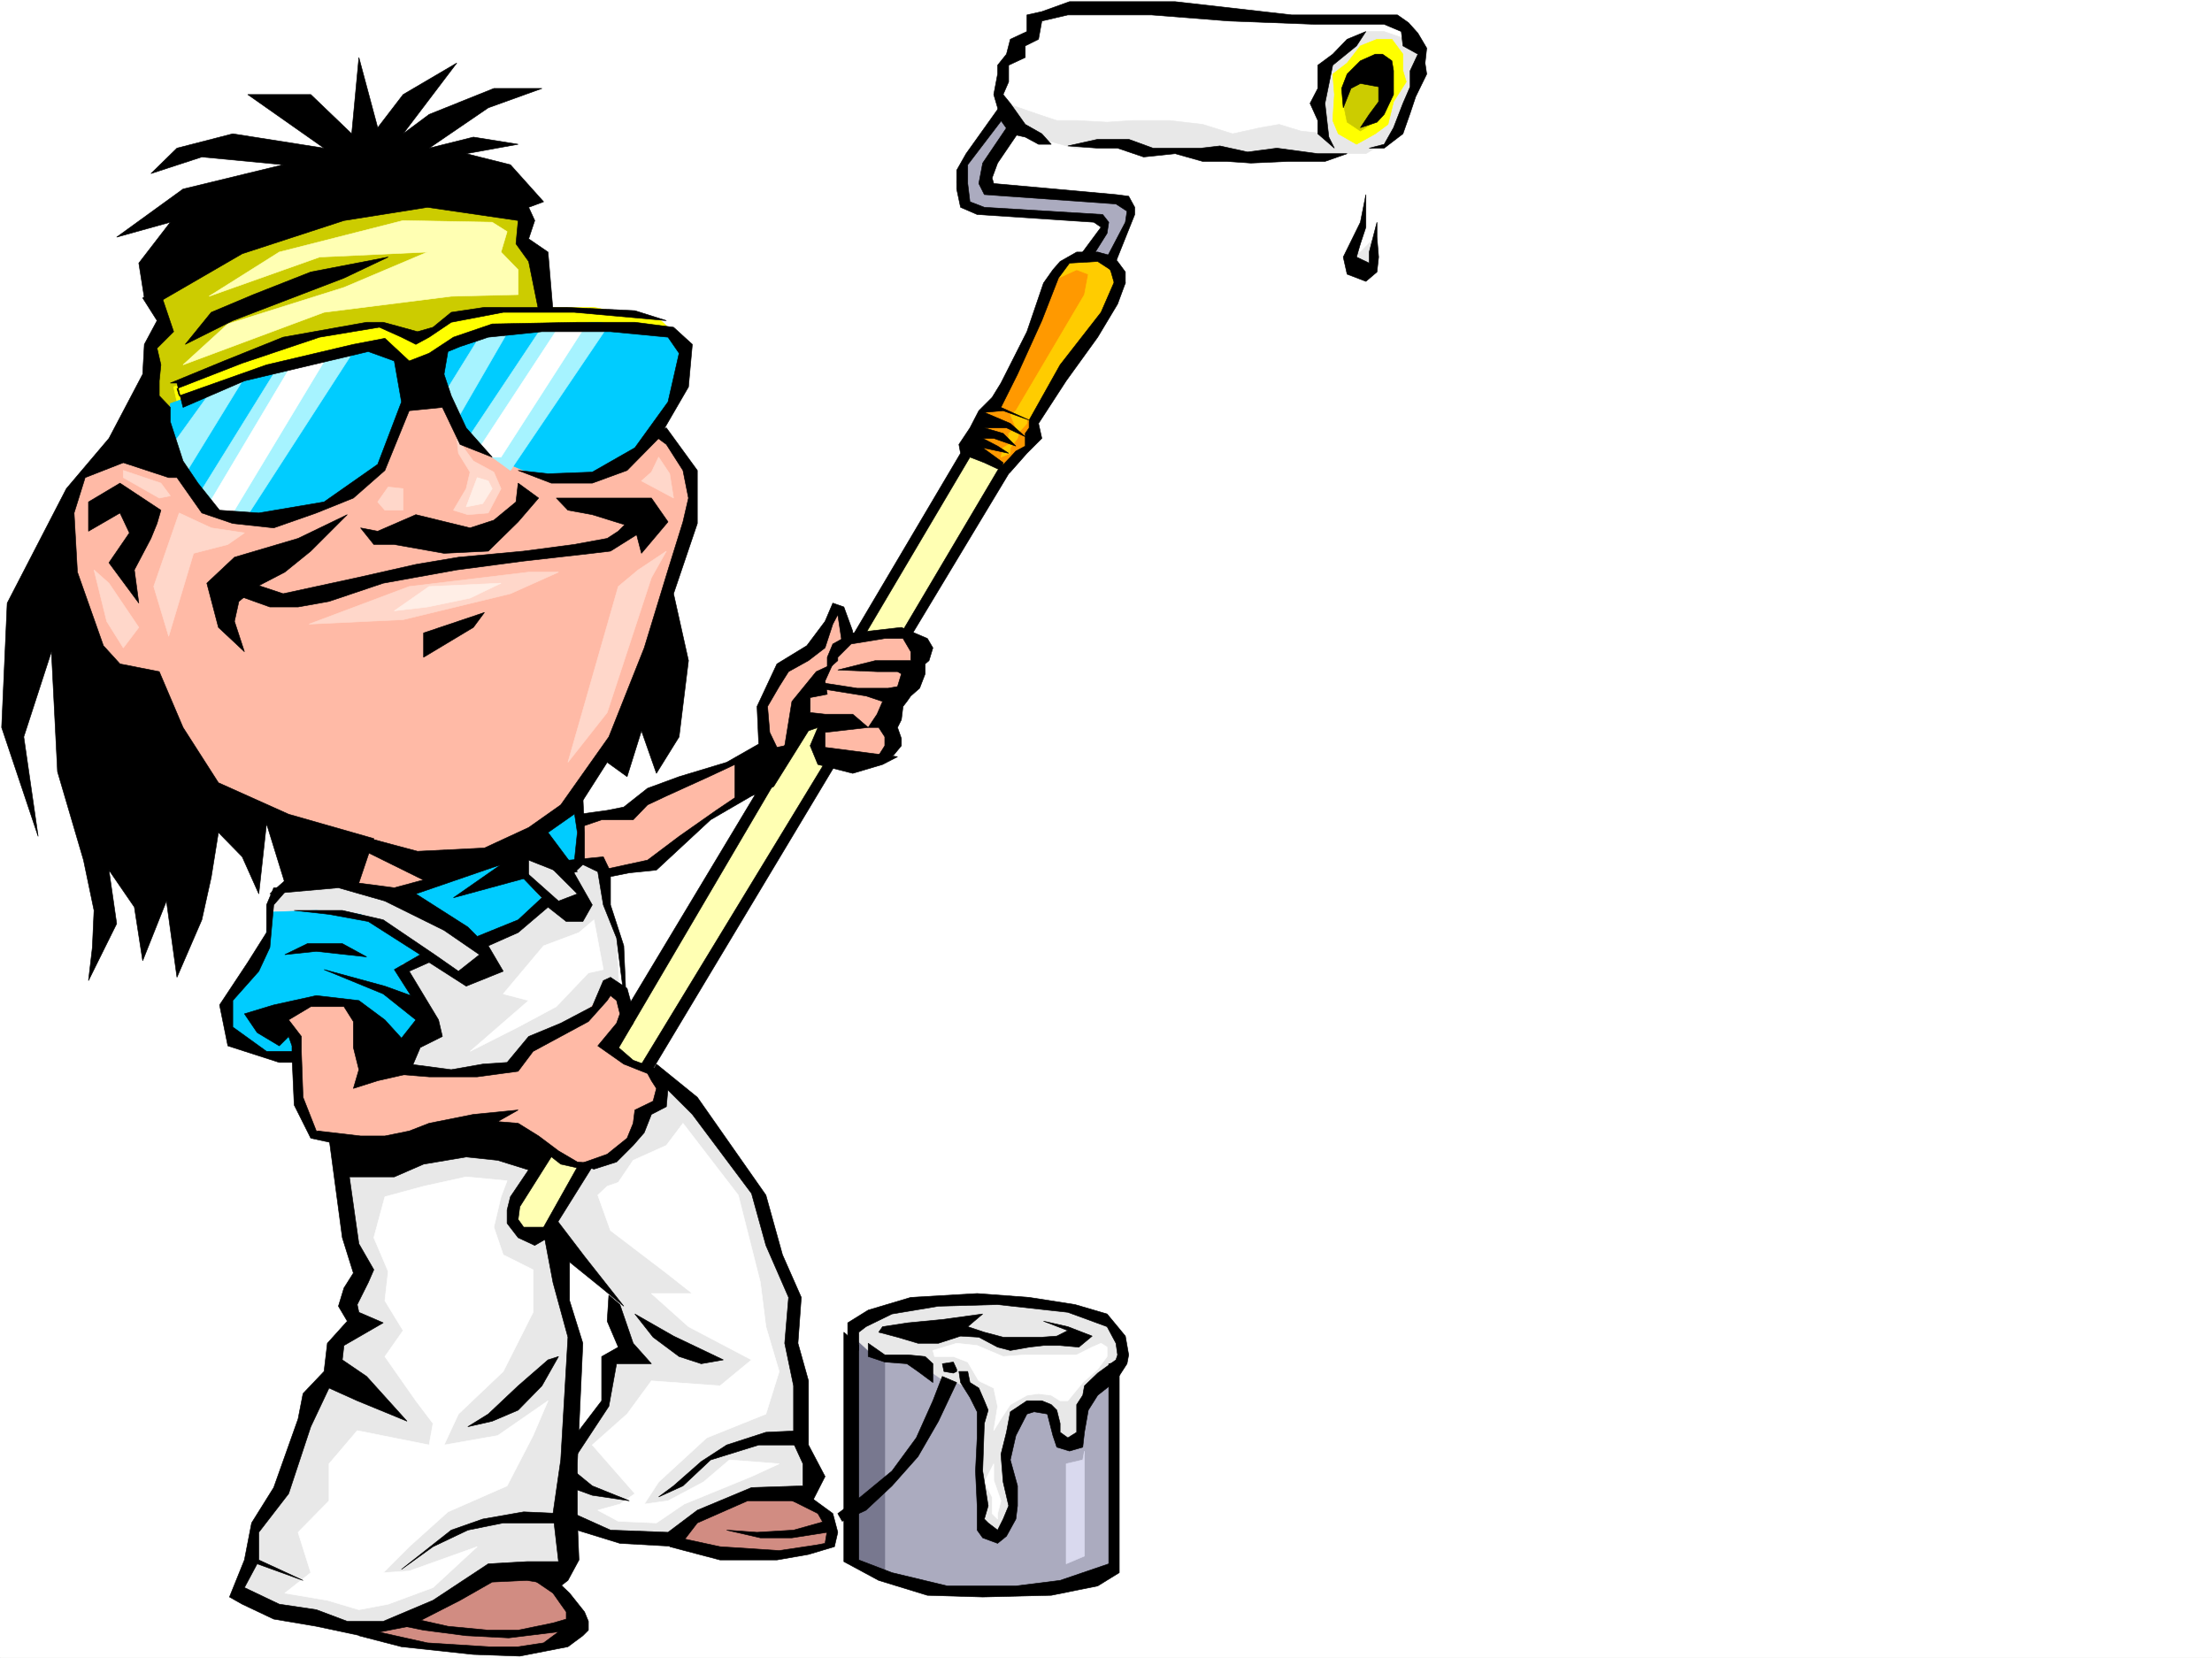 <svg xmlns="http://www.w3.org/2000/svg" width="2997.016" height="2246.297"><rect width="100%" height="100%" fill="#333333" stroke="none"/><defs><clipPath id="a"><path d="M0 0h2997v2244.137H0Zm0 0"/></clipPath></defs><path fill="#fff" d="M0 2246.297h2997.016V0H0Zm0 0"/><g clip-path="url(#a)" transform="translate(0 2.16)"><path fill="#fff" fill-rule="evenodd" stroke="#fff" stroke-linecap="square" stroke-linejoin="bevel" stroke-miterlimit="10" stroke-width=".743" d="M.742 2244.137h2995.531V-2.16H.743Zm0 0"/></g><path fill="#ababbf" fill-rule="evenodd" stroke="#ababbf" stroke-linecap="square" stroke-linejoin="bevel" stroke-miterlimit="10" stroke-width=".743" d="M1155.367 1805.129h356.63l4.495 24.71-4.496 28.466v268.148l-80.152 24.711-117.653 7.508-80.156-9.735-78.668-32.96zm0 0"/><path fill="#78788f" fill-rule="evenodd" stroke="#78788f" stroke-linecap="square" stroke-linejoin="bevel" stroke-miterlimit="10" stroke-width=".743" d="M1198.805 1838.09v303.34l-43.438-27.723v-310.844l35.188 17.243zm0 0"/><path fill="#d9d9ee" fill-rule="evenodd" stroke="#d9d9ee" stroke-linecap="square" stroke-linejoin="bevel" stroke-miterlimit="10" stroke-width=".743" d="m1469.3 1966.145-2.269 12.003-22.48 5.239v135.558l24.75-10.476zm0 0"/><path fill="#e8e8e8" fill-rule="evenodd" stroke="#e8e8e8" stroke-linecap="square" stroke-linejoin="bevel" stroke-miterlimit="10" stroke-width=".743" d="m1155.367 1810.371 20.957 19.469 44.965 15.719 35.23 2.27 7.465 12.706 14.977 10.516 17.242 2.23 14.977 7.508 15.015 22.442 5.239 25.496-7.508 51.648 2.27 32.96 5.238 35.231v24.711l14.976 2.973 12.746-7.469 9.735-20.215 7.507-32.96-9.773-35.231 2.266-24.71 7.507-32.962 14.977-11.965 20.215-5.238 12.746 10.477 7.508 22.484 4.496 17.203h12.707l9.734-7.469 8.25-25.492 2.27-32.18 22.48-17.242 22.446-25.453 10.515-17.988-12.746-24.711-20.215-17.242-47.23-17.985-92.903-11.965-85.394 4.497-50.203 7.468-42.738 17.985-17.946 9.734zm0 0"/><path fill="#fff" fill-rule="evenodd" stroke="#fff" stroke-linecap="square" stroke-linejoin="bevel" stroke-miterlimit="10" stroke-width=".743" d="m1263.984 1829.84 32.22-9.734 27.722 3.011 35.23 14.973 29.95-2.266h69.675l20.996-10.48 12.004-5.238 8.211 5.238v12.746l-12.707 17.207-20.254 17.984-20.215 24.711h-10.476l-12.004-7.469-17.246-2.265-15.715 2.265-22.484 12.708-12.747 19.472-9.734 15.758 5.238-32.961-5.238-24.71-20.215-9.74-15.015-25.491-19.473-7.47h-25.453zm82.426 153.547v22.484l9.734 27.68-4.496 17.246v7.504l-7.468-7.504v-22.485l-10.52-20.214zm0 0"/><path fill="#e8e8e8" fill-rule="evenodd" stroke="#e8e8e8" stroke-linecap="square" stroke-linejoin="bevel" stroke-miterlimit="10" stroke-width=".743" d="m361.129 1238.883 84.687 7.469 92.903 55.445-84.692 152.8 12.004 222.442 20.215 47.938-20.215 32.96 17.989 39.684-29.993 22.485-3.71 35.19-33.747 47.935-38.199 125.082-29.95 40.468v44.926l-24.753 37.457 47.195 29.953 125.903 29.95 262.988-92.122v-90.632l11.96-99.586v-108.621l-22.48-143.067 65.961 57.672 22.485 35.191 7.468 50.204 7.504 22.48H827.16l-4.496 55.406-40.43 68.153-10.52 47.19 10.52 44.966 44.926 25.457 92.942-7.508 167.816-47.937 17.988-35.192-17.988-35.187-6.766-99.63-8.21-46.448 2.23-53.918-32.219-80.899-17.242-57.672-80.898-115.347-84.653-62.168-20.254-77.887-4.496-85.395-12.746-62.168-5.238-50.949-25.457-4.496-75.696-32.96-330.394 74.913-20.254 17.988zm0 0"/><path fill="#fff" fill-rule="evenodd" stroke="#fff" stroke-linecap="square" stroke-linejoin="bevel" stroke-miterlimit="10" stroke-width=".743" d="m784.465 1263.594-47.938 17.949-54.703 65.18 34.45 8.992-79.415 68.894 65.18-32.96 51.691-27.684 43.48-45.707 20.216-4.496-12.707-67.41zm-97.399 336.301-55.445-5.239-57.71 12.707-52.434 14.23-14.977 55.446 19.473 45.707-4.496 39.688 24.71 40.43-24.71 35.226 41.953 59.902 23.226 30.735-5.238 29.207-97.398-19.473-38.204 44.926v50.164l-41.953 42.699 17.203 54.7-35.187 27.722 57.672 9.734 42.695 12.711 39.727-7.469 60.683-22.484 59.942-55.441-92.16 32.96-35.192 2.266 35.191-35.226 52.473-47.157 80.156-35.23 35.227-68.149 20.215-47.195-68.188 47.195-72.687 12.747 19.512-41.957 60.68-57.672 40.468-80.153v-57.675l-40.469-20.215-12.746-37.457 9.738-41.211zm122.891 19.472 17.203 47.934 75.7 57.676 35.187 27.718h-55.442l50.204 44.926 85.433 44.965-42.695 35.191-92.942-6.726-32.96 44.926-47.196 41.957 57.711 65.882-20.254 14.23-29.949 8.25 27.723 14.977 51.687 2.27 37.461-25.496 91.414-37.418 37.457-17.242-67.445-5.239-35.191 29.95-47.977 25.453-32.219 4.496 19.512-29.95 65.18-59.902 80.156-32.218 17.984-57.672-17.984-60.684-7.508-59.898-29.95-118.356-74.917-97.36-22.48 29.95-44.965 20.215-20.215 29.95-15.016 5.241zm0 0"/><path fill="#0cf" fill-rule="evenodd" stroke="#0cf" stroke-linecap="square" stroke-linejoin="bevel" stroke-miterlimit="10" stroke-width=".743" d="m782.234 1090.578 2.23 42.695-2.23 32.18-10.52 15.758-49.421-47.938 37.46-29.988zM543.96 1216.402l105.645 67.407 72.688-44.926 14.234-17.985-49.46-59.941-65.922 10.52-57.715 29.949zm-178.335 19.469 62.95-2.266 59.94 5.278 45.708 24.71 47.195 32.962-37.457 9.738 25.453 57.672 4.496 40.43-39.687 20.214-148.344 6.762-37.457-6.762-39.727-27.683v-32.961l39.727-47.938 12.707-52.433zm0 0"/><path fill="#d18c82" fill-rule="evenodd" stroke="#d18c82" stroke-linecap="square" stroke-linejoin="bevel" stroke-miterlimit="10" stroke-width=".743" d="m912.594 2093.492 62.953 12.746 80.152 2.23 62.168-12.745 3.012-2.23v-29.95l-10.477-14.977-29.25-20.253-38.199-4.497-47.195 9.735-57.711 24.75zm-426.348 110.106 59.942-9.735 74.957-32.218 40.425-25.454 47.977-5.242 39.687 17.988 35.23 35.188-12.75 32.219-57.671 20.215h-77.184l-92.898-10.477zm0 0"/><path fill="#ffffb3" fill-rule="evenodd" stroke="#ffffb3" stroke-linecap="square" stroke-linejoin="bevel" stroke-miterlimit="10" stroke-width=".743" d="M1311.18 611.21 699.07 1642.59l2.969 32.219 27.723-4.496 19.472-12.747L1363.652 637.41l-19.472-30.695zm0 0"/><path fill="#f90" fill-rule="evenodd" stroke="#f90" stroke-linecap="square" stroke-linejoin="bevel" stroke-miterlimit="10" stroke-width=".743" d="m1458.781 343.805-24.71 14.976-20.216 32.961-37.457 102.598-24.75 52.433-20.214 12.004-7.508 20.957-12.746 22.485 3.011 11.965 19.47 5.238 29.991 17.988 14.973-10.48 20.215-42.7 8.25-22.48 41.957-72.648 42.734-54.66 20.215-32.962 2.23-20.214-2.23-15.758-12.004-8.992-12.707-8.211zm0 0"/><path fill="#fc0" fill-rule="evenodd" stroke="#fc0" stroke-linecap="square" stroke-linejoin="bevel" stroke-miterlimit="10" stroke-width=".743" d="m1434.07 376.77 24.711-11.262 15.758 6.02-5.238 27.683-92.903 157.3-7.507 5.239 7.507 17.984-9.773 7.508v14.977l-7.469 4.496-3.011 12.707 12.746-5.238v-7.47l9.734-12.745 3.012-9.739 9.738-10.476V561.75l2.969 9.734 85.433-114.601 32.22-44.926V376.77l-7.509-22.485-24.71-10.48-30.731 10.48-14.977 4.496zm0 0"/><path fill="#ababbf" fill-rule="evenodd" stroke="#ababbf" stroke-linecap="square" stroke-linejoin="bevel" stroke-miterlimit="10" stroke-width=".743" d="m1378.625 168.52-34.445 52.433-10.52 25.457 17.988 17.242 140.133 2.227 35.192 10.52 2.265 22.44-24.75 55.446-24.71-12.746 14.234-27.684-2.23-12.746-33-10.48-127.348-4.496-20.254-9.735-14.977-29.988 14.977-27.683 47.976-68.192zm0 0"/><path fill="#fff" fill-rule="evenodd" stroke="#fff" stroke-linecap="square" stroke-linejoin="bevel" stroke-miterlimit="10" stroke-width=".743" d="m1411.59 20.215-17.246 22.484-17.946 19.469-17.242 26.2-7.508 31.472 12.004 33.707 27.723 32.219 57.672 9.734 120.621 5.238 134.898 7.469 125.86-12.707 44.965-32.219 17.988-62.91 5.238-47.195-10.516-20.215-44.925-12.746-60.684 8.25-112.414-8.25-120.625-9.735-90.672 5.239zm439.05 243.437 15.016 52.434 2.23 25.453-12.75 26.98-24.71-9.738V341.54l12.75-40.43zm0 0"/><path fill="#e8e8e8" fill-rule="evenodd" stroke="#e8e8e8" stroke-linecap="square" stroke-linejoin="bevel" stroke-miterlimit="10" stroke-width=".743" d="m1863.39 321.324-20.214 20.215-12.75 2.266 12.75 14.976h11.96l10.52-17.242zm-499.738-181.269 43.438 14.976 24.754 8.25h26.937l41.211 2.27 34.488-2.27h50.204l44.925 5.239 40.47 12.75 37.456-8.25 25.496-4.5 29.207 8.996 32.961 3.754-9.738-27.723 9.738-53.176 17.985-35.191 37.457-22.48h24.75l29.953 10.476 17.984 24.71-14.972 53.176-20.254 54.704-37.461 22.441h-221.032l-37.457-7.469h-54.703l-25.453-3.008-55.441 3.008-55.446-14.972-32.218-12.746zm0 0"/><path fill="#ff0" fill-rule="evenodd" stroke="#ff0" stroke-linecap="square" stroke-linejoin="bevel" stroke-miterlimit="10" stroke-width=".743" d="m1900.848 73.39-14.977-20.214h-20.215l-22.48 8.992-17.988 23.227-19.473 14.976 2.23 27.719-2.23 35.191 7.469 17.989 24.75 14.23 25.457-14.23 17.242-12.75 7.469-30.692 17.242-26.98-4.496-14.973zm0 0"/><path fill="#cc0" fill-rule="evenodd" stroke="#cc0" stroke-linecap="square" stroke-linejoin="bevel" stroke-miterlimit="10" stroke-width=".743" d="m1819.95 140.055 5.237 25.496 17.989 11.965 22.48-14.235 14.977-35.191-5.242-27.719-37.457-3.012zm0 0"/><path fill="#ffbaa6" fill-rule="evenodd" stroke="#ffbaa6" stroke-linecap="square" stroke-linejoin="bevel" stroke-miterlimit="10" stroke-width=".743" d="m466.031 1355.715 20.215 17.984 10.52 80.899 47.195-5.239 74.914 2.227 72.687-9.734 30.731-28.465 59.941-29.207 32.961-35.192 9.739-12.746 14.972 12.746 5.242 20.215-5.242 17.203-14.972 30.735 24.71 19.472 42.735 22.48 2.973 25.458-2.973 12.746-19.512 6.723-20.215 38.203-25.492 21.699-24.71 13.488-32.962-2.969-55.445-32.218-92.898-22.485-109.403 32.219-90.676-12.746-17.203-52.434-5.277-87.62-12.707-17.247 22.48-17.945 37.457-8.25zm662.356-525.817-17.985 27.723-14.976 25.453-39.727 24.711-17.984 49.461-7.508 53.176-57.672 35.191-87.664 22.48-39.723 35.192H802.45l-20.215 10.477v51.691l53.176 15.758h22.485l34.484-15.758 57.672-44.184 29.992-27.718 38.2-17.989 24.71-23.187 52.473-74.172h12.707v47.195l82.422 5.239 25.496-17.985-7.508-26.941 14.973-44.965L1246 899.574v-24.71l-22.484-17.243-68.149 7.504-12.004-15.012-2.27-20.215zM147.602 614.184l-40.47 27.722-26.976 73.39 44.965 241.95 185.8 128.836 134.895 67.406 40.43 49.422 57.715 8.25 62.95-28.465 115.382-54.699 59.941-37.418 55.446-104.867 47.191-123.594 27.723-86.883 25.453-77.886V637.41l-17.945-23.226-27.723-29.954-176.106-83.125-190.3 14.977-217.278 35.934zm0 0"/><path fill="#ffd7ca" fill-rule="evenodd" stroke="#ffd7ca" stroke-linecap="square" stroke-linejoin="bevel" stroke-miterlimit="10" stroke-width=".743" d="m621.145 614.184 15.714 25.492-5.238 22.445-17.242 29.207 19.473 6.02 27.718-2.266 17.246-32.96-9.738-22.446-27.723-15.016-22.48-30.691zm-95.172 45.706-14.23 20.215 9.734 11.223h24.71v-29.207zm343.14-8.25 43.48 23.227-5.238-32.96-14.976-22.485-9.774 20.254zM756.742 775.234l-65.18 29.211-145.374 35.188-127.348 6.023 135.597-50.949 161.836-19.473zm80.938 19.473-68.192 238.2 53.176-67.41 59.941-182.794 20.254-35.933-38.203 25.457zm-528.985-56.93-46.453 11.965-33.703 112.375-20.254-67.41 34.488-99.625 43.438 20.215 44.965 6.762zm-141.621-90.632 48.719 27.722 14.977-3.012-12.747-17.203-50.949-17.242zM147.602 790.21l40.468 59.903-20.996 27.723-22.48-35.934-17.207-69.675zm0 0"/><path fill="#ffeee6" fill-rule="evenodd" stroke="#ffeee6" stroke-linecap="square" stroke-linejoin="bevel" stroke-miterlimit="10" stroke-width=".743" d="m646.598 647.145-14.977 39.687 22.484-4.496 12.747-20.215-5.282-10.48zm32.218 143.065-97.398 4.497-47.195 32.961 44.964-5.238 57.672-12.004zm0 0"/><path fill="#cc0" fill-rule="evenodd" stroke="#cc0" stroke-linecap="square" stroke-linejoin="bevel" stroke-miterlimit="10" stroke-width=".743" d="m208.285 399.21 17.242 37.458-20.996 39.687 3.754 80.157 22.485 5.238 518.464-118.316-19.472-89.149-27.723-30.695 2.27-37.457-35.23-12.746-162.579-7.508-178.332 55.445zm0 0"/><path fill="#ffffb3" fill-rule="evenodd" stroke="#ffffb3" stroke-linecap="square" stroke-linejoin="bevel" stroke-miterlimit="10" stroke-width=".743" d="m666.852 301.11-120.664-2.27-167.817 42.7-95.168 59.94 149.867-53.175 146.117-6.766-113.156 47.938-157.336 49.46-60.683 55.403 191.043-71.16 172.351-21.7 90.633-2.27v-33.702l-23.223-23.969 8.25-27.684zm0 0"/><path fill="#ff0" fill-rule="evenodd" stroke="#ff0" stroke-linecap="square" stroke-linejoin="bevel" stroke-miterlimit="10" stroke-width=".743" d="m239.762 544.547 101.152-32.961 205.274-17.246 90.671-27.719 283.243-9.738-24.75-22.442-90.633-17.988H681.824l-70.418 17.988-29.988 17.204-24.711 5.238-50.207-20.215-120.621 29.953-77.184 27.719-73.43 29.953zm0 0"/><path fill="#0cf" fill-rule="evenodd" stroke="#0cf" stroke-linecap="square" stroke-linejoin="bevel" stroke-miterlimit="10" stroke-width=".743" d="m230.77 546.773-2.23 26.98 22.444 68.153 32.22 44.926 25.491 10.516 56.93 7.468 73.43-22.48 67.445-42.66 14.977-25.492 29.988-75.66-7.504-53.919L506.5 471.86l-20.254 4.496L385.88 494.34l-44.965 12.75-80.937 29.207zm380.636-80.152-22.48 17.984 12.707 59.942 35.226 49.422 29.993 25.453 42.695 17.988 47.195 9.735 47.977-5.239 53.176-27.722 37.457-40.43 24.75-49.461 5.238-47.938-12.746-19.472-20.215-7.469-82.422-12.746-107.918 6.766-68.187 13.449zm0 0"/><path fill="#a6f3ff" fill-rule="evenodd" stroke="#a6f3ff" stroke-linecap="square" stroke-linejoin="bevel" stroke-miterlimit="10" stroke-width=".743" d="M734.258 443.434 633.852 593.969l33 25.453 24.71 17.988 131.102-193.976zm-132.625 90.593 52.472-84.613 37.457-5.98-72.687 125.824ZM378.371 494.34 268.227 671.855l24.75 23.227 38.199 9.734 147.605-228.46zm-95.168 39.687-52.433 72.688 17.242 40.43 83.164-135.56zm0 0"/><path fill="#fff" fill-rule="evenodd" stroke="#fff" stroke-linecap="square" stroke-linejoin="bevel" stroke-miterlimit="10" stroke-width=".743" d="m391.117 501.105-107.914 181.23 12.746 12.747h19.469l130.398-216.457Zm365.625-57.671-107.137 163.28 17.247 12.708h11.964L791.97 443.434Zm0 0"/><path fill-rule="evenodd" stroke="#000" stroke-linecap="square" stroke-linejoin="bevel" stroke-miterlimit="10" stroke-width=".743" d="m248.012 552.016 83.164-35.934 167.82-39.727 35.227 12.747 9.738 55.445-32.219 84.613-72.687 50.945-88.407 14.977-53.175-3.754-29.246-36.676-20.215-29.992-17.242-53.176v-19.468l-14.977-15.72v-20.214l2.23-21.742-5.242-22.48 22.485-22.446-19.473-57.672-22.484 11.965 19.472 30.734-17.242 32.18-2.23 40.469-45.707 86.879L89.89 662.12 9.734 817.191 2.23 985.711l49.461 147.562L32.22 998.418l37.457-115.344 8.25 162.54 35.23 119.84 14.23 68.151-2.265 50.204-5.242 44.925 38.203-77.144-10.48-72.649 34.449 50.207 11.258 72.649 32.218-80.899 14.235 103.34 33.703-77.886 12.746-57.672 9.738-60.684 32.219 32.961 22.48 50.203 10.48-95.129 24.75 80.156 30.692-2.269 67.45 8.992 22.48-66.664-115.383-32.96-95.168-42.7-47.937-74.875-32.219-75.66-53.215-10.477-22.484-24.71-35.188-99.63-4.496-80.152 14.973-47.937 51.691-20.215 61.465 20.215h11.223l33.703 47.937 41.953 14.23 55.445 5.985 57.711-20.215 50.207-20.215 42.696-37.457 32.96-80.898 44.965-4.496 23.97 50.203 43.48 17.203-35.23-39.688-20.216-43.437-9.773-29.207 5.277-30.735 16.461-6.726 38.2-12.746 72.687-7.469h92.902l77.926 7.469 15.016 21.742-15.016 65.922-44.926 62.168-57.71 32.96-59.942 2.231-40.469-4.496 44.965 17.242h55.445l47.196-17.242 42.734-43.441 40.43-69.676 5.238-57.672-25.453-23.187-52.434-6.766h-77.926l-115.382 2.27-52.473 17.945-32.961 21.742-26.98 10.477-32.961-30.692-42.696 8.211L361.13 494.34l-118.356 41.957-3.011-9.738 88.406-34.446 104.902-35.23 80.899-13.45 29.992 13.45 19.469 9.738 17.988-9.738 29.988-20.215 70.418-13.488h95.914l125.121 11.26-42.7-13.49-92.941-4.496H656.332l-44.926 6.727-24.75 20.254-20.957 5.98-21.738-5.98-24.715-6.766h-22.48l-113.157 20.215-80.152 32.219-72.687 29.949h8.992zm0 0"/><path fill-rule="evenodd" stroke="#000" stroke-linecap="square" stroke-linejoin="bevel" stroke-miterlimit="10" stroke-width=".743" d="m488.516 715.297 23.226 4.496 51.688-22.445 73.43 17.949 32.218-10.48 29.992-24.712 2.969-25.453 27.723 20.215-27.723 32.219-40.469 39.684-59.937 2.972-67.41-11.965H506.5zm265.214-40.43h128.875l22.48 32.219-35.972 42.656-8.953-34.445-57.71-17.95-32.962-6.019zm-283.199 22.481-66.668 32.18-86.175 25.492-37.458 35.19 15.72 59.903 35.226 32.961-13.488-41.172 5.98-26.98 24.754-20.215 37.457-19.473 35.187-28.464zm0 0"/><path fill-rule="evenodd" stroke="#000" stroke-linecap="square" stroke-linejoin="bevel" stroke-miterlimit="10" stroke-width=".743" d="m340.914 790.21 42.695 14.235 44.965-9.738 55.446-12.004 79.41-17.945 57.715-9.738 88.402-8.25 68.191-8.993 44.926-8.25 15.016-9.734 22.48-22.445 17.203 17.949-50.203 31.473-24.71 2.972-92.903 10.52-90.672 11.965-99.629 17.984-73.43 24.71-41.953 7.509h-38.238l-50.207-17.985zm315.418 39.688-82.422 27.723v32.961l67.445-40.469zm-438.309-138.57-55.445-36.676-42.7 25.453v39.688l42.7-24.711 12.746 26.977-27.722 40.43 40.468 54.702-6.02-44.964 22.481-42.7 8.25-20.214zm32.961-224.707 64.434-32.18 150.613-57.671 59.942-28.465-104.907 20.215-77.925 30.69-56.93 23.97zm0 0"/><path fill-rule="evenodd" stroke="#000" stroke-linecap="square" stroke-linejoin="bevel" stroke-miterlimit="10" stroke-width=".743" d="m215.793 408.945 112.375-65.14 137.863-44.965 113.156-17.945L702.04 298.84l-2.969 31.476 17.203 23.97 13.489 66.663h19.472l-6.726-79.41-26.235-17.95 8.25-24.75-8.25-17.944 20.254-7.508-44.965-50.164-59.94-15.016L702.04 195.5l-60.684-9.734-59.937 14.972 80.152-54.699 72.688-26.2h-65.18l-87.66 35.192-35.23 26.239 72.687-95.875-72.687 42.695-34.446 44.93-25.496-95.133-9.734 103.383-55.446-53.18h-85.394l103.383 72.648-123.637-19.468-75.656 19.468-35.23 34.45 68.933-22.485 110.144 10.52-135.597 32.922-89.93 65.18 72.688-20.216-42.7 55.407 7.47 47.191zM902.86 579.734l41.953 57.676v71.903l-32.22 95.132 20.216 90.633-12.707 103.34-30.735 49.46-20.254-57.671-19.468 62.168-26.98-19.469-44.927 70.38-35.23 24.71 39.726 53.215-22.48 1.484-43.48-17.242v23.227l-101.895 27.722 64.437-44.925-97.398 24.71-127.39-62.914 47.234 2.973 64.437 17.242 90.633-4.496 59.941-27.722 43.48-30.692 65.18-92.16 47.934-120.582 32.219-105.61 20.254-65.14 7.469-32.219-7.47-37.457-22.48-35.191-20.254-14.977zm-541.731 683.86-25.457 40.43-38.2 57.671 11.223 55.446 69.676 22.441h25.492v-14.973H361.13l-45.711-32.96v-35.934l35.23-39.688 14.977-32.218 5.238-57.672 20.254-23.227h-20.254l-9.734 23.227zm0 0"/><path fill-rule="evenodd" stroke="#000" stroke-linecap="square" stroke-linejoin="bevel" stroke-miterlimit="10" stroke-width=".743" d="m391.117 1404.395-12.746 12.746-29.95-17.985-17.245-25.457 39.687-12.004 57.711-12.707 57.672 6.727 35.23 26.195 22.485 24.75 19.469-24.75-44.184-35.187-80.191-32.961 82.422 22.48 35.23 12.746-22.484-35.226 35.191-20.215-70.418-44.926-53.18-9.738-47.23-5.277h65.219l55.441 12.746 69.68 47.195 32.219 22.48 28.46-22.48-47.972-32.961-80.156-39.688-62.95-17.988-92.902 8.25 25.492-22.48 74.914 5.238 68.192 8.992 155.07-41.953-10.477 10.52-115.386 39.683 70.422 44.926 12.746 12.75 55.441-22.484 32.219-29.95-32.219-33.707 7.508-3.754 47.195 41.957 25.492-9.738-45.707-45.707h35.188l45.71-4.496 9.735 20.254v44.926l17.988 55.406 4.497 102.637-14.235-113.117-17.984-44.926-7.469-44.926-20.254-9.734-11.965 11.218 24.711 43.442-12.746 22.484H767.22l-24.711-19.473-40.469 34.446-40.469 17.949 20.254 34.484-50.203 20.215-50.203-32.219-26.98 12.004 39.726 65.883 5.238 22.485-29.988 14.976-14.977 35.227-42.695 9.738-32.96 10.477 7.464-25.454-7.465-29.988v-35.191l-12.75-20.215h-44.965l-29.949 17.945 17.242 22.485v20.214l2.23 62.168 17.985 45.707 41.957 6.727-4.5 12.746-44.965-9.734-22.48-44.926-2.973-65.926v-14.23zm0 0"/><path fill-rule="evenodd" stroke="#000" stroke-linecap="square" stroke-linejoin="bevel" stroke-miterlimit="10" stroke-width=".743" d="m385.879 1293.547 42.695-4.496 68.192 7.504-32.961-17.985H416.57zm391.859-195.5 4.496 29.95-4.496 43.48 14.23-6.024v-37.457l-2.265-49.422zm0 0"/><path fill-rule="evenodd" stroke="#000" stroke-linecap="square" stroke-linejoin="bevel" stroke-miterlimit="10" stroke-width=".743" d="m784.465 1103.285 38.2-5.238 22.483-4.496 32.215-25.457 42.739-15.719 64.437-19.469 43.438-24.75-2.266-50.91 26.977-57.672 40.468-24.71 24.711-32.962 10.52-24.71 14.976 5.238 12.004 32.96v9.735l-14.273 7.469-5.98-39.684-6.727 12.746-10.52 32.18-22.441 17.242-26.98 14.973-12.747 20.215-15.719 26.98 2.973 35.191 9.735 20.215 10.519-2.23 9.734-59.942 32.965-40.43 22.48-10.476-10.519 23.227 3.012 17.945-23.223 4.496v20.254l20.211 2.23h37.5l20.957 17.985-58.457 6.726v20.215l98.184 12.746-20.254 10.477-40.43 12.004-47.234-12.004-10.477-25.453 10.477-24.711-12.707 4.496-47.235 75.621-29.949 12.746-55.445 32.219-73.43 68.148-36.715 3.754-29.988 5.985-7.469-9.739 34.45-7.464 27.718-6.024 42.739-32.18 50.164-35.226 25.492-17.207v-44.965l-35.227 16.5-57.672 26.2-25.496 12.003-19.468 20.215h-42.7l-30.73 10.477zm0 0"/><path fill-rule="evenodd" stroke="#000" stroke-linecap="square" stroke-linejoin="bevel" stroke-miterlimit="10" stroke-width=".743" d="M1120.879 907.785v-17.203l7.508-17.988 26.98-14.973 65.922-7.508 35.23 15.012 7.465 12.71-5.238 17.243-5.238 4.496v13.489L1246 932.535l-11.965 10.48-5.277 7.465-5.242 6.766-2.227 17.984-5.238 10.48 5.238 14.978v9.734l-10.48 12.746-15.012 7.469h-9.738l12.746-20.215v-12.004l-8.25-12.707h-14.23l12.003-17.984 7.469-17.247-22.484-7.464-65.18-10.48 9.734-6.766 43.48 6.765h41.954l12.75-2.27 5.238-17.203-5.238-3.011h-27.723l-53.215-2.266 50.946-12.707h47.976v-12.004l-10.52-17.949h-24.71l-45.707 7.469-17.985 17.988v4.496zm-594.906 546.813 55.445 4.496h65.18l55.441-7.508 20.254-26.977 37.46-20.214 37.458-20.215 25.453-28.465 4.496-6.727 8.25 6.727 4.496 17.984-4.496 12.707-25.453 30.735 35.191 24.71 32.215 12.747 5.242 9.738 6.762 10.477-4.496 17.203-24.71 12.004-2.266 17.988-8.25 20.215-26.98 21.699-38.2 13.488 20.254 6.766 30.691-9.735 22.485-22.484 14.972-17.242 9.738-24.711 20.254-10.48 2.227-24.711-12.707-25.454-34.484-12.746-22.485-19.472 22.485-30.735v-17.203l-8.25-29.95-22.485-15.015-9.734 4.496-14.977 35.23-42.695 22.442-43.48 17.989-29.208 35.187-32.96 2.27-42.7 7.507-56.969-7.507zm0 0"/><path fill-rule="evenodd" stroke="#000" stroke-linecap="square" stroke-linejoin="bevel" stroke-miterlimit="10" stroke-width=".743" d="m430.805 1532.484 57.71 6.727h32.962l32.96-6.727 26.981-10.476 59.937-12.004 60.684-5.984-27.719 15.718 27.719 2.27 27.723 17.203 26.98 20.215 25.492 15.015 35.192 2.97-27.723 6.765-29.95-6.766-17.245-13.488-20.215 23.227-47.973-14.977-42.699-4.496-57.71 9.734-39.688 17.246H470.53l-12.004-7.507-12.71-44.926zm0 0"/><path fill-rule="evenodd" stroke="#000" stroke-linecap="square" stroke-linejoin="bevel" stroke-miterlimit="10" stroke-width=".743" d="m749.234 1563.922-44.925 71.16-2.27 17.246 7.508 10.477h26.98l47.938-85.395h20.254l-62.211 99.63-17.985 10.476-22.484-10.477-14.973-19.473v-17.984l4.496-17.988 44.965-66.625zm86.176-139.312 262.246-446.407-22.484 12.004-235.266 391.703-17.242 37.461zm282.457-391.704-248.754 408.946 13.492 9.734 252.508-420.95zm55.446-175.285 140.878-238.2 19.47 7.509 22.483 10.48 3.012-10.48-27.722-20.215 35.191 7.469-14.977-9.739-20.214-10.476h14.976l29.988 10.476-17.242-17.203-25.496-7.508h29.992l25.453 12.004-20.214-17.984-35.23-14.977 25.495-2.265 35.188 12.746-38.2-17.242 22.481-44.926 32.965-72.649 22.48-57.671 14.977-20.254 38.238-2.23 17.203 11.222 7.508 26.234-12.004 20.215 24.75-28.465-8.25-14.972-4.496-20.215-24.71-6.766h-28.505l-22.441 12.746-9.778 11.223-12.707 17.984-22.48 65.922-35.23 69.637-11.965 19.472-17.985 17.989-12.004 23.222-14.976 22.485 2.23 11.965-152.843 258.41zm0 0"/><path fill-rule="evenodd" stroke="#000" stroke-linecap="square" stroke-linejoin="bevel" stroke-miterlimit="10" stroke-width=".743" d="m1511.996 376.77-20.215 46.41-55.441 71.16-41.996 74.918v10.476l-5.238 7.508v17.203l-12.708 6.766-7.507 8.21-17.243 17.99-130.359 220.21 12.746 4.496 132.59-220.21 2.266-2.231 22.484-25.492 20.215-20.215-4.5-20.215 37.46-57.672 42.735-59.2 26.942-44.925 10.515-28.465V368.52l-10.515-14.235-26.942-12.746zM470.531 1574.441l15.715 110.848 20.254 35.188-7.504 17.246-14.976 29.949 2.226 10.48 33 14.23-53.215 30.735-2.226 19.469 32.96 22.445 54.7 60.684-67.445-27.723-38.204-17.203-24.75 52.395-29.949 90.632-40.469 52.434v37.457l59.942 27.723-62.168-22.485-17.246 32.22 47.195 22.483 50.203 7.47 41.957 15.753h48.715l67.41-28.465 74.914-49.46 52.473-2.97h42.7l-7.509-65.18 10.52-72.648 9.734-166.292-20.254-74.133-12.707-67.41 17.203-17.985 38.239 50.164 53.18 67.41-29.954-24.71-43.48-35.192v52.434l17.988 57.672-7.469 163.28v74.915l2.23 55.406-14.976 27.723-9.734 7.507-45.711-7.507-47.191 2.226-43.48 24.75-68.935 35.192-65.921 12.746-59.942-12.746-57.71-9.735-42.696-20.215-17.246-9.738 20.254-50.203 9.738-50.164 29.95-47.937 33-92.903 6.726-34.445 28.465-29.953 4.496-38.2 26.98-29.949-12.004-20.254 7.504-24.71 12.75-20.215-14.976-47.938-17.989-134.816zm0 0"/><path fill-rule="evenodd" stroke="#000" stroke-linecap="square" stroke-linejoin="bevel" stroke-miterlimit="10" stroke-width=".743" d="m742.508 1842.586-40.469 35.191-40.469 38.2-27.718 17.207 33-7.47 35.187-14.976 32.219-32.96 22.484-39.688zm14.234 220.957h-74.918l-47.972 9.734-47.196 22.446-42.695 30.73 67.445-53.176 42.7-14.976 55.44-9.735 50.208 2.23zm68.192-308.617-2.27 35.23 15.016 35.188-22.485 12.746v59.902l-45.707 59.942-2.27 35.187 57.716-87.621 10.476-57.672h47.195l-24.71-27.723-17.989-52.433zm-47.196 238.195 24.711 20.215 50.203 20.215-50.203-7.469-35.23-12.746zm0 0"/><path fill-rule="evenodd" stroke="#000" stroke-linecap="square" stroke-linejoin="bevel" stroke-miterlimit="10" stroke-width=".743" d="m889.367 1441.852 55.446 44.925 92.902 132.59 22.48 80.895 25.457 57.676-4.5 62.167 14.274 50.946v86.883l22.441 42.695-20.21 39.687-24.716-6.765h-59.937l-68.191 29.992-24.711 32.18-80.196-4.5-72.687-22.442v-22.484l59.941 26.98 77.926 2.973 39.727-29.953 73.43-30.691 69.675-2.27v-29.95l-12.746-27.722v-77.887l-11.965-57.672 5.238-62.168-30.73-70.421-19.473-70.38-80.195-107.132-55.442-55.406zm0 0"/><path fill-rule="evenodd" stroke="#000" stroke-linecap="square" stroke-linejoin="bevel" stroke-miterlimit="10" stroke-width=".743" d="m892.379 2028.313 32.96-14.977 37.458-35.188 65.18-20.214h59.941l-2.266-19.473-47.937 2.23-53.176 17.243-34.488 22.441-37.457 32.96zm-32.219-247.895 52.434 29.953 67.449 32.215-29.992 5.242-29.95-9.738-35.23-26.235zm-296.73 413.445 43.48 9.735 54.66 5.238h40.469l47.195-9.734 17.985-5.239v-9.738l-7.465-10.477-10.52-14.976-32.96-22.48 26.234-5.243 29.207 27.723 20.254 25.453 5.242 12.746v11.965l-7.508 7.508-20.215 14.976-65.18 12.707-62.953-2.23-97.394-10.477-57.715-14.976 25.496-5.278 67.445 15.016 82.383 5.238h40.469l34.488-5.238 20.215-15.016-67.449 8.25-57.672-2.972-57.71-7.508-47.938-9.734zm356.672-110.105 55.445 11.965 80.152 5.277 50.207-7.508 11.961-2.27 3.012-17.945-12.746-22.48-44.926-22.484h34.45l30.73 22.484 6.726 25.453-4.496 19.473-35.191 10.515-42.738 7.469h-77.141l-68.192-17.984zm0 0"/><path fill-rule="evenodd" stroke="#000" stroke-linecap="square" stroke-linejoin="bevel" stroke-miterlimit="10" stroke-width=".743" d="m1117.867 2061.273-42.695 12.004-49.461 2.973-41.172-2.973 45.668 10.48h42.734l47.938-7.507 7.508-2.973zm45.711-238.156v290.59l44.965 17.242 74.914 17.988h92.941l59.942-7.507 65.922-22.485v-271.117l14.23-2.27v285.391l-29.207 17.988-62.95 12.708-92.901 2.265-74.915-2.266-65.964-20.214-47.192-25.453v-310.848zm0 0"/><path fill-rule="evenodd" stroke="#000" stroke-linecap="square" stroke-linejoin="bevel" stroke-miterlimit="10" stroke-width=".743" d="m1276.73 1865.031-12.746 32.961-22.48 50.203-32.961 44.926-42.7 35.191-30.73 22.485 5.98 10.476 32.22-14.976 35.23-32.961 35.227-39.684 27.722-47.937 24.711-52.434zm14.977-19.472-14.976 2.27 2.23 10.476 12.746 2.23 4.496-2.23v-3.008zm0 0"/><path fill-rule="evenodd" stroke="#000" stroke-linecap="square" stroke-linejoin="bevel" stroke-miterlimit="10" stroke-width=".743" d="m1311.18 1858.305 3.011 14.976 12.004 7.508 7.465 17.203 5.242 12.746-5.242 17.989-2.226 64.394 7.468 47.195-5.242 17.985 5.242 5.242 12.746 9.734 7.508-14.976 7.469-17.985-7.469-32.218-3.011-37.457 7.507-29.95 5.239-27.722 22.484-14.977h20.215l12.746 5.238 7.508 7.508 4.496 17.989v11.964l10.476 7.504 11.965-7.504v-37.46l8.25-12.708 2.27-12.746 17.984-17.242 24.711-17.95 2.23-6.76-2.23-15.72-12.004-22.484-53.176-19.469-95.168-10.48-80.156 2.23-62.949 10.516-35.23 17.203-9.735 7.508v24.71l-14.976-17.984v-19.472l27.722-17.203 57.711-17.243 89.89-5.242 70.419 5.242 62.21 9.735 43.438 12.746 14.235 17.203 10.515 12.75 4.496 25.453-2.265 12.004-14.977 23.223-24.71 19.472-12.747 20.215-5.238 29.953-2.27 20.211-17.984 5.242-17.203-5.242-5.281-15.715-7.47-29.21-17.984-3.008-9.734 3.008-14.977 29.21-7.507 32.961 9.734 35.188v26.98l-2.227 17.985-12.746 23.187-12.004 9.735-20.214-7.465-7.508-10.48v-32.962l-2.227-47.195 2.227-44.926v-35.226l-9.735-19.473-12.746-20.215-2.23-14.976zm0 0"/><path fill-rule="evenodd" stroke="#000" stroke-linecap="square" stroke-linejoin="bevel" stroke-miterlimit="10" stroke-width=".743" d="m1176.324 1820.105 22.48 15.72h31.477l23.227 2.265 10.476 9.738v25.453l-20.215-14.976-15.011-10.477-29.953-2.27-22.48-7.468zm14.231-14.976 25.496 6.727 27.719 8.25h27.722l29.953-9.735 24.75 1.484 25.453 13.489 17.243 4.496 25.453-4.496 19.511-2.227h22.485l25.453 2.227 17.984-14.973-32.96-12.75-32.962-7.465 32.961 12.707-14.972 7.508-20.254 1.484h-52.434l-25.496-6.726-22.48-7.508 20.254-17.203-54.704 7.469-46.449 4.496-34.484 5.238zm321.441-1450.844 25.453-63.656v-9.734l-8.21-15.016-17.243-2.227-165.586-14.976-2.23-7.508 7.468-20.215 26.977-39.683-9.734-15.72-37.457 55.403-5.239 27.723 7.465 14.976 178.336 12.746 14.977 9.735-2.23 14.976-24.75 47.196zm0 0"/><path fill-rule="evenodd" stroke="#000" stroke-linecap="square" stroke-linejoin="bevel" stroke-miterlimit="10" stroke-width=".743" d="m1366.625 150.535-55.445 72.688v25.453l3.011 24.71 19.47 7.509 160.35 9.734 8.25 10.48-2.269 14.977-20.215 32.219h-17.984l29.988-40.47-9.773-6.726-158.082-10.48-22.48-9.734-5.243-24.75V230.69l12.746-22.484 50.207-70.379zm0 0"/><path fill-rule="evenodd" stroke="#000" stroke-linecap="square" stroke-linejoin="bevel" stroke-miterlimit="10" stroke-width=".743" d="m1424.336 195.5-12.746-14.23-22.484-12.75-20.215-28.465-9.735-11.965 7.469-17.242v-22.48l22.48-10.481V62.168l17.985-8.992 4.5-24.711 35.226-8.25h113.118l104.906 8.25 117.652 4.496h92.899l23.226 9.738 2.23 19.469 20.255 11.223-10.52 22.484v21.738l-9.734 22.442-12.747 32.965-12.71 22.48-20.254 5.238h20.254l25.457-19.468 9.734-27.723 7.508-22.485 14.976-30.69-2.23-14.977 2.23-20.215-11.964-20.254-12.747-14.23-14.976-10.481h-143.106L1592.153 2.23h-143.106l-37.457 13.49-20.215 4.496V42.7l-22.484 10.477-5.239 20.215-12.004 14.976v12.004l-5.238 27.719 5.238 17.949 4.496 17.242 12.747 17.989 20.214 4.496 17.985 9.734zm0 0"/><path fill-rule="evenodd" stroke="#000" stroke-linecap="square" stroke-linejoin="bevel" stroke-miterlimit="10" stroke-width=".743" d="m1446.816 197.73 40.47-8.996h41.952l32.965 12.004h65.18l25.453-3.008 37.496 8.25 39.687-5.242 55.442 7.469h39.726l-29.988 10.52h-50.207l-50.164 2.226-32.219-2.226h-33l-37.457-10.52-42.699 4.496-35.226-11.965h-26.942zM1850.64 42.7l-12.706 19.468-32.22 26.2-10.515 51.687 5.238 45.71 7.508 14.973-22.484-19.468v-17.99l-10.477-23.226 10.477-20.215V88.367l20.254-14.976 19.472-20.215zm0 0"/><path fill-rule="evenodd" stroke="#000" stroke-linecap="square" stroke-linejoin="bevel" stroke-miterlimit="10" stroke-width=".743" d="m1819.95 146.04 10.476-26.2 12.75-6.723 24.71 4.496v20.215l-12.75 17.203-11.96 17.989 22.48-7.47 9.735-10.519 12.71-26.941V95.875l-2.23-13.492-12.746-8.992h-9.734l-20.215 8.992-17.988 17.988-7.508 19.469zm30.69 117.612-7.464 37.457-23.227 47.196 5.238 23.222 25.454 9.739 15.015-12.746 2.23-20.215-2.23-26.98v-20.216l-10.52 40.43v14.977l-17.202-8.211 5.242-17.989 7.465-22.48zm0 0"/></svg>
